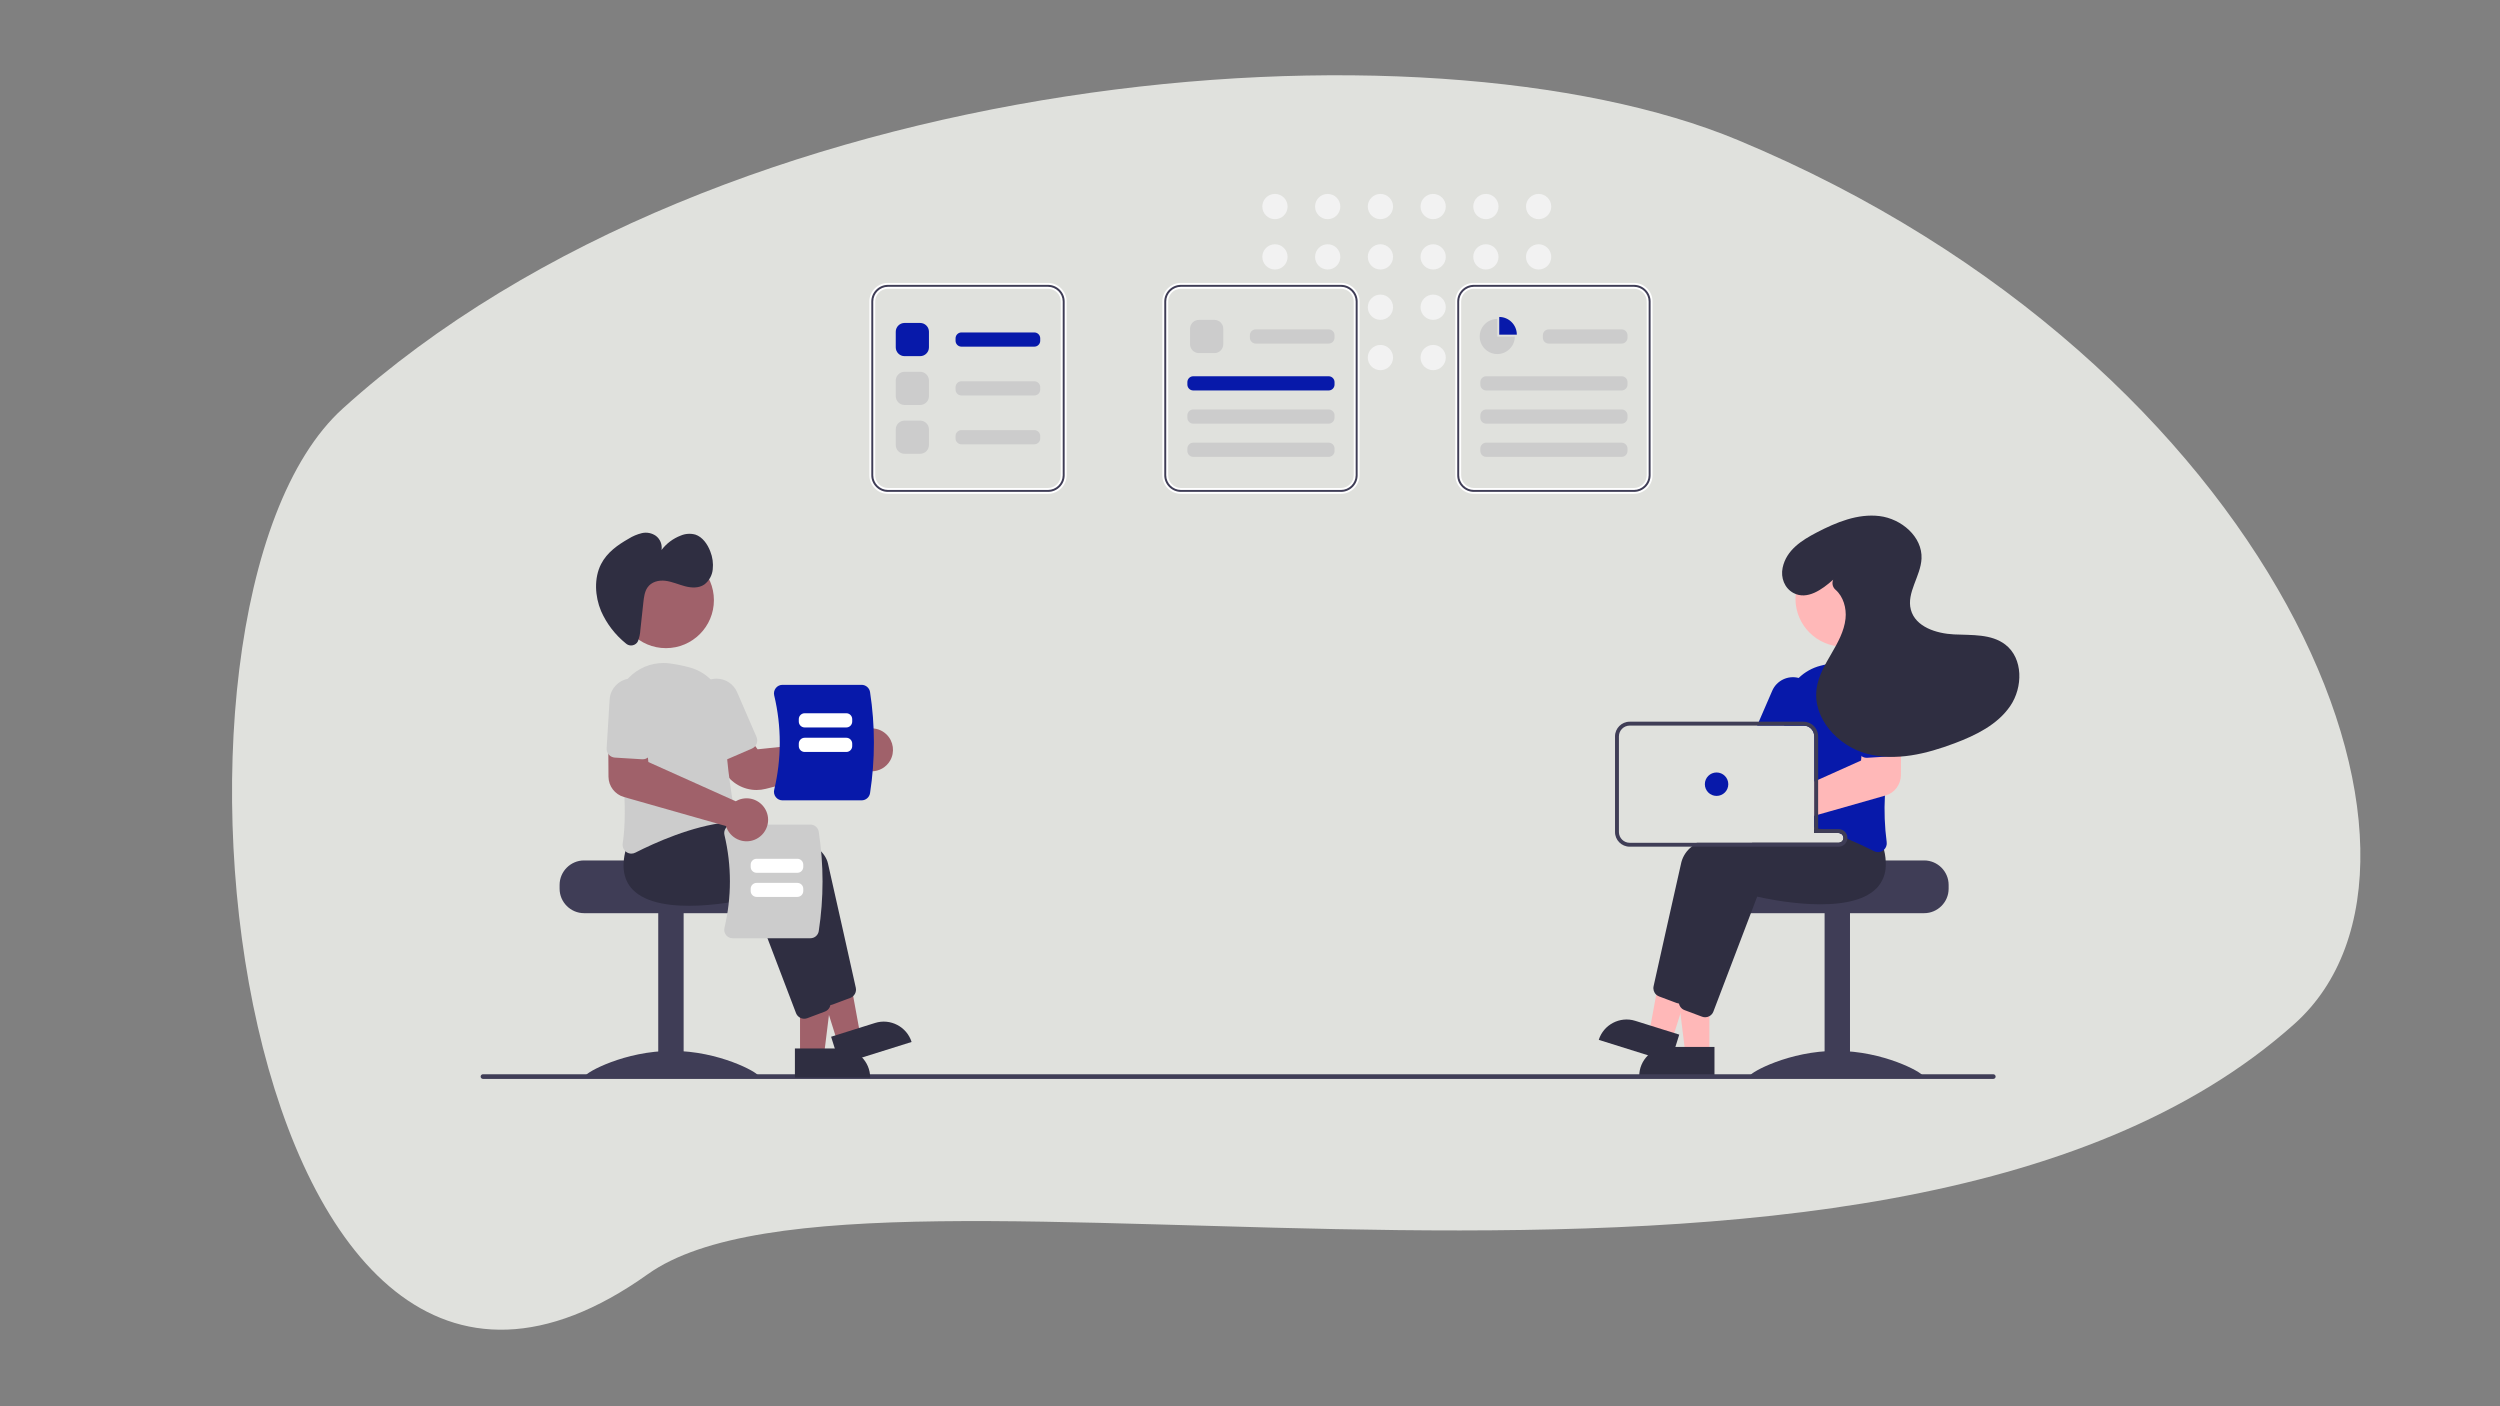 <?xml version="1.0" encoding="UTF-8" standalone="no"?>
<!DOCTYPE svg PUBLIC "-//W3C//DTD SVG 1.1//EN" "http://www.w3.org/Graphics/SVG/1.1/DTD/svg11.dtd">
<svg width="100%" height="100%" viewBox="0 0 1280 720" version="1.1" xmlns="http://www.w3.org/2000/svg" xmlns:xlink="http://www.w3.org/1999/xlink" xml:space="preserve" xmlns:serif="http://www.serif.com/" style="fill-rule:evenodd;clip-rule:evenodd;stroke-linejoin:round;stroke-miterlimit:2;">
    <rect x="0" y="0" width="1280" height="720" fill="#808080" stroke="none"/>
    <g transform="matrix(2.43,0,0,2.276,-212.261,-5040.36)">
        <path d="M453.522,2246.08C567.046,2296.56 609.257,2408.12 570.808,2444.88C482.929,2528.88 270.289,2465.86 223.849,2501.2C136.897,2567.37 113.059,2351.37 159.577,2306.47C239.744,2229.08 387.631,2216.78 453.522,2246.08Z" style="fill:rgb(224,225,221);"/>
    </g>
    <g transform="matrix(1,0,0,1,640,325.842)">
        <g transform="matrix(1,0,0,1,-393.914,-226.556)">
            <clipPath id="_clip1">
                <rect x="0" y="0" width="787.827" height="453.112"/>
            </clipPath>
            <g clip-path="url(#_clip1)">
                <circle cx="406.691" cy="6.467" r="6.467" style="fill:rgb(242,242,242);"/>
                <circle cx="406.691" cy="32.24" r="6.467" style="fill:rgb(242,242,242);"/>
                <circle cx="433.691" cy="6.467" r="6.467" style="fill:rgb(242,242,242);"/>
                <circle cx="433.691" cy="32.24" r="6.467" style="fill:rgb(242,242,242);"/>
                <circle cx="460.691" cy="6.467" r="6.467" style="fill:rgb(242,242,242);"/>
                <circle cx="460.691" cy="32.24" r="6.467" style="fill:rgb(242,242,242);"/>
                <circle cx="460.691" cy="58.013" r="6.467" style="fill:rgb(242,242,242);"/>
                <circle cx="460.691" cy="83.787" r="6.467" style="fill:rgb(242,242,242);"/>
                <circle cx="487.691" cy="6.467" r="6.467" style="fill:rgb(242,242,242);"/>
                <circle cx="487.691" cy="32.24" r="6.467" style="fill:rgb(242,242,242);"/>
                <circle cx="487.691" cy="58.013" r="6.467" style="fill:rgb(242,242,242);"/>
                <circle cx="487.691" cy="83.787" r="6.467" style="fill:rgb(242,242,242);"/>
                <circle cx="514.691" cy="6.467" r="6.467" style="fill:rgb(242,242,242);"/>
                <circle cx="514.691" cy="32.24" r="6.467" style="fill:rgb(242,242,242);"/>
                <circle cx="541.691" cy="6.467" r="6.467" style="fill:rgb(242,242,242);"/>
                <circle cx="541.691" cy="32.24" r="6.467" style="fill:rgb(242,242,242);"/>
                <g transform="matrix(1,0,0,1,-206.086,-223.444)">
                    <path d="M945.2,564.702L897.191,564.702C897.191,566.082 847.711,567.202 847.711,567.202C846.934,567.787 846.226,568.458 845.601,569.202C843.722,571.443 842.694,574.278 842.7,577.202L842.7,579.202C842.703,586.059 848.344,591.7 855.2,591.702L945.2,591.702C952.055,591.696 957.694,586.057 957.7,579.202L957.7,577.202C957.691,570.349 952.054,564.712 945.2,564.702Z" style="fill:rgb(63,61,86);fill-rule:nonzero;"/>
                </g>
                <rect x="688.109" y="367.762" width="13" height="84" style="fill:rgb(63,61,86);"/>
                <g transform="matrix(1,0,0,1,-206.086,-223.444)">
                    <path d="M944.196,674.749C944.196,676.154 924.496,675.292 900.196,675.292C875.895,675.292 856.196,676.154 856.196,674.749C856.196,673.345 875.895,662.206 900.196,662.206C924.496,662.206 944.196,673.345 944.196,674.749Z" style="fill:rgb(63,61,86);fill-rule:nonzero;"/>
                </g>
                <path d="M629.1,440.257L616.84,440.256L611.007,392.968L629.102,392.969L629.1,440.257Z" style="fill:rgb(255,184,184);fill-rule:nonzero;"/>
                <path d="M608.083,436.753L631.727,436.753L631.727,451.64L593.196,451.64C593.196,443.473 599.916,436.753 608.083,436.753Z" style="fill:rgb(47,46,65);fill-rule:nonzero;"/>
                <path d="M609.962,433.414L598.265,429.743L606.857,382.878L624.121,388.296L609.962,433.414Z" style="fill:rgb(255,184,184);fill-rule:nonzero;"/>
                <g transform="matrix(0.954,0.299,-0.299,0.954,26.879,-432.598)">
                    <path d="M794.615,648.193L818.259,648.193L818.259,663.08L779.728,663.08C779.728,654.913 786.448,648.193 794.615,648.193Z" style="fill:rgb(47,46,65);fill-rule:nonzero;"/>
                </g>
                <g transform="matrix(1,0,0,1,-206.086,-223.444)">
                    <path d="M912.367,556.505C912.084,554.122 911.575,551.772 910.847,549.485L908.557,546.605L902.597,539.125L902.337,539.135C901.897,539.155 900.067,539.255 897.237,539.475L897.207,539.475C895.457,539.615 893.317,539.795 890.887,540.025C890.247,540.095 889.577,540.155 888.887,540.225L888.887,550.665L901.387,550.665C902.637,550.667 903.705,551.605 903.867,552.845C903.877,552.955 903.887,553.055 903.887,553.165C903.886,554.536 902.758,555.665 901.387,555.665L828.787,555.665C827.862,556.279 826.973,556.947 826.127,557.665C823.569,559.645 821.726,562.405 820.877,565.525C816.637,584.165 808.907,618.925 806.627,629.135C806.291,630.698 806.805,632.328 807.977,633.415C808.402,633.812 808.902,634.121 809.447,634.325L818.467,637.705C818.838,637.842 819.224,637.933 819.617,637.975C819.667,637.975 819.707,637.985 819.757,637.985C819.85,637.994 819.943,637.997 820.037,637.995C821.899,637.988 823.576,636.833 824.247,635.095L831.367,616.415L842.337,587.615L846.677,576.225C851.707,577.405 893.907,586.745 908.037,571.695C909.431,570.212 910.53,568.478 911.277,566.585C912.466,563.367 912.84,559.903 912.367,556.505Z" style="fill:rgb(47,46,65);fill-rule:nonzero;"/>
                </g>
                <g transform="matrix(1,0,0,1,-206.086,-223.444)">
                    <path d="M924.607,559.225C924.387,558.335 924.137,557.415 923.847,556.485L915.597,546.125L915.337,546.135C914.817,546.165 912.347,546.295 908.557,546.605C904.257,546.965 898.247,547.545 891.497,548.455C891.297,548.475 891.087,548.505 890.887,548.535C890.227,548.625 889.557,548.715 888.887,548.815L888.887,550.665L901.387,550.665C902.637,550.667 903.705,551.605 903.867,552.845C903.877,552.955 903.887,553.055 903.887,553.165C903.886,554.536 902.758,555.665 901.387,555.665L857.207,555.665C855.277,556.295 853.417,556.955 851.637,557.665C842.297,561.365 835.307,566.215 833.877,572.525C833.397,574.645 832.867,576.975 832.307,579.455C830.227,588.675 827.697,599.965 825.407,610.225L825.407,610.235C824.937,612.355 824.467,614.415 824.017,616.415C822.107,625.015 820.487,632.305 819.627,636.135C819.607,636.245 819.587,636.345 819.566,636.455L819.566,636.475C819.467,637.25 819.563,638.037 819.847,638.765L819.857,638.775L819.857,638.785C820.132,639.482 820.579,640.098 821.157,640.575C821.543,640.894 821.979,641.147 822.447,641.325L831.467,644.705C831.969,644.893 832.5,644.991 833.037,644.995C833.788,644.997 834.528,644.808 835.187,644.445C836.132,643.933 836.863,643.099 837.247,642.095L856.667,591.135L859.677,583.225C864.707,584.405 906.907,593.735 921.037,578.695C923.827,575.675 925.421,571.736 925.517,567.625C925.615,564.796 925.309,561.967 924.607,559.225Z" style="fill:rgb(47,46,65);fill-rule:nonzero;"/>
                </g>
                <g transform="matrix(1,0,0,1,-206.086,-223.444)">
                    <path d="M923.497,471.005C923.337,470.815 923.167,470.625 922.987,470.445C917.588,464.77 909.781,462.018 902.017,463.055C898.675,463.494 895.365,464.145 892.107,465.005C887.898,466.087 884.044,468.249 880.927,471.275C876.019,476.034 873.329,482.642 873.517,489.475C873.557,490.845 873.566,492.245 873.547,493.665C873.547,494.325 873.537,494.995 873.527,495.665L883.387,495.665C883.815,495.664 884.241,495.714 884.657,495.815C887.125,496.405 888.882,498.627 888.887,501.165L888.887,547.685C889.557,547.875 890.227,548.065 890.887,548.265C891.097,548.335 891.297,548.395 891.497,548.455C891.727,548.525 891.957,548.595 892.177,548.665C894.207,549.295 896.19,549.962 898.127,550.665L901.387,550.665C902.637,550.667 903.705,551.605 903.867,552.845C904.547,553.115 905.207,553.385 905.857,553.655C908.167,554.615 910.357,555.575 912.367,556.505C915.077,557.745 917.487,558.925 919.507,559.955C920.142,560.279 920.844,560.45 921.557,560.455C922.493,560.452 923.404,560.151 924.157,559.595C924.313,559.48 924.463,559.356 924.607,559.225C925.692,558.207 926.206,556.715 925.977,555.245C924.944,547.39 924.643,539.456 925.077,531.545C925.357,524.895 925.957,518.075 926.737,511.485C927.157,507.915 927.627,504.415 928.117,501.045C928.587,497.825 929.087,494.735 929.577,491.815C930.879,484.317 928.631,476.623 923.497,471.005Z" style="fill:rgb(7,25,170);fill-rule:nonzero;"/>
                </g>
                <g transform="matrix(1,0,0,1,-206.086,-223.444)">
                    <path d="M882.507,471.825C881.994,471.605 881.466,471.421 880.927,471.275C875.443,469.798 869.645,472.595 867.387,477.805L860.517,493.665L859.657,495.665L883.387,495.665C883.815,495.664 884.241,495.714 884.657,495.815L885.457,493.965L888.497,486.945C890.994,481.155 888.292,474.334 882.507,471.825Z" style="fill:rgb(7,25,170);fill-rule:nonzero;"/>
                </g>
                <circle cx="697.756" cy="207.242" r="24.561" style="fill:rgb(255,184,184);"/>
                <g transform="matrix(1,0,0,1,-206.086,-223.444)">
                    <path d="M928.117,501.045L914.097,501.425L913.077,511.275L912.847,513.555L890.887,523.415L888.887,524.315L888.887,541.845L890.887,541.275L897.207,539.475L897.237,539.475L925.077,531.545L925.397,531.455C930.003,530.125 933.212,525.899 933.257,521.105L933.327,509.475L933.387,500.905L928.117,501.045Z" style="fill:rgb(255,184,184);fill-rule:nonzero;"/>
                </g>
                <g transform="matrix(1,0,0,1,-206.086,-223.444)">
                    <path d="M932.677,481.565C932.306,475.533 927.241,470.769 921.197,470.769C914.887,470.769 909.695,475.961 909.695,482.27C909.695,482.505 909.702,482.74 909.717,482.975L911.247,507.935C911.33,509.264 912.002,510.489 913.077,511.275C913.922,511.905 914.965,512.214 916.017,512.145L926.737,511.485L929.987,511.285C931.183,511.226 932.304,510.68 933.087,509.775C933.173,509.68 933.253,509.58 933.327,509.475C933.962,508.625 934.274,507.575 934.207,506.515L932.677,481.565Z" style="fill:rgb(7,25,170);fill-rule:nonzero;"/>
                </g>
                <g transform="matrix(1,0,0,1,-206.086,-223.444)">
                    <path d="M892.177,548.665L890.887,548.665L890.887,548.535C890.227,548.625 889.557,548.715 888.887,548.815L888.887,550.665L898.127,550.665C896.187,549.965 894.203,549.298 892.177,548.665ZM892.177,548.665L890.887,548.665L890.887,548.535C890.227,548.625 889.557,548.715 888.887,548.815L888.887,550.665L898.127,550.665C896.187,549.965 894.203,549.298 892.177,548.665ZM901.387,548.665L890.887,548.665L890.887,501.165C890.879,497.834 888.657,494.888 885.457,493.965C884.785,493.763 884.088,493.662 883.387,493.665L794.387,493.665C790.274,493.67 786.892,497.053 786.887,501.165L786.887,550.165C786.888,554.279 790.273,557.664 794.387,557.665L901.387,557.665C903.669,557.661 905.606,555.924 905.857,553.655C905.877,553.493 905.887,553.329 905.887,553.165C905.883,550.698 903.854,548.669 901.387,548.665L901.387,548.665ZM903.887,553.165C903.886,554.536 902.758,555.665 901.387,555.665L794.387,555.665C791.37,555.663 788.889,553.182 788.887,550.165L788.887,501.165C788.889,498.149 791.37,495.667 794.387,495.665L883.387,495.665C883.815,495.664 884.241,495.714 884.657,495.815C887.125,496.405 888.882,498.627 888.887,501.165L888.887,550.665L901.387,550.665C902.638,550.667 903.705,551.605 903.867,552.845C903.877,552.955 903.887,553.055 903.887,553.165L903.887,553.165ZM892.177,548.665L890.887,548.665L890.887,548.535C890.227,548.625 889.557,548.715 888.887,548.815L888.887,550.665L898.127,550.665C896.187,549.965 894.203,549.298 892.177,548.665Z" style="fill:rgb(63,61,86);fill-rule:nonzero;"/>
                </g>
                <circle cx="632.797" cy="302.223" r="6" style="fill:rgb(7,25,170);"/>
                <g transform="matrix(1,0,0,1,-206.086,-223.444)">
                    <path d="M898.598,420.943C892.894,426.039 885.245,431.509 878.259,427.776C873.672,425.324 871.63,419.947 872.702,414.858C874.628,405.706 882.54,400.761 890.201,396.763C900.16,391.566 911.149,387.035 922.301,388.386C933.453,389.737 944.348,398.951 943.822,410.172C943.398,419.196 936.03,427.614 938.362,436.341C940.71,445.124 951.371,448.525 960.451,448.972C969.532,449.419 979.528,448.645 986.731,454.192C995.92,461.268 995.773,476.064 989.232,485.641C982.69,495.218 971.643,500.607 960.793,504.703C946.417,510.131 930.615,514.053 915.776,510.062C900.937,506.072 887.946,491.835 890.122,476.623C891.042,470.198 894.422,464.43 897.684,458.819C900.947,453.207 904.228,447.356 904.913,440.902C905.484,435.523 903.775,429.585 899.808,426.121C898.339,424.886 897.829,422.832 898.552,421.054L898.598,420.943Z" style="fill:rgb(47,46,65);fill-rule:nonzero;"/>
                </g>
                <g transform="matrix(1,0,0,1,-206.086,-223.444)">
                    <path d="M207.277,676.556L980.571,676.556C981.224,676.556 981.762,676.019 981.762,675.365C981.762,674.712 981.224,674.175 980.571,674.175L207.277,674.175C207.276,674.175 207.275,674.175 207.274,674.175C206.62,674.175 206.083,674.712 206.083,675.365C206.083,676.019 206.62,676.556 207.274,676.556C207.275,676.556 207.276,676.556 207.277,676.556Z" style="fill:rgb(63,61,86);fill-rule:nonzero;"/>
                </g>
                <g transform="matrix(1,0,0,1,-206.086,-223.444)">
                    <path d="M246.516,577.202L246.516,579.202C246.522,586.057 252.161,591.696 259.016,591.702L349.016,591.702C355.873,591.7 361.514,586.059 361.516,579.202L361.516,577.202C361.523,574.278 360.495,571.443 358.616,569.202C357.991,568.458 357.283,567.787 356.506,567.202C355.729,566.618 307.026,566.082 307.026,564.702L259.016,564.702C252.163,564.712 246.526,570.349 246.516,577.202Z" style="fill:rgb(63,61,86);fill-rule:nonzero;"/>
                </g>
                <g transform="matrix(-1,7.65714e-16,-7.65714e-16,-1,400.956,1042.97)">
                    <rect x="297.021" y="591.206" width="13" height="84" style="fill:rgb(63,61,86);"/>
                </g>
                <g transform="matrix(1,0,0,1,-206.086,-223.444)">
                    <path d="M260.021,674.749C260.021,676.154 279.721,675.292 304.021,675.292C328.322,675.292 348.021,676.154 348.021,674.749C348.021,673.345 328.322,662.206 304.021,662.206C279.721,662.206 260.021,673.345 260.021,674.749Z" style="fill:rgb(63,61,86);fill-rule:nonzero;"/>
                </g>
                <path d="M163.53,441.018L175.79,441.018L181.622,393.73L163.528,393.731L163.53,441.018Z" style="fill:rgb(160,97,106);fill-rule:nonzero;"/>
                <g transform="matrix(-1,4.57276e-05,-4.57276e-05,-1,566.454,1113.34)">
                    <path d="M366.99,660.959L405.52,660.959L405.52,675.846L381.876,675.846C373.71,675.846 366.99,669.126 366.99,660.959L366.99,660.959Z" style="fill:rgb(47,46,65);fill-rule:nonzero;"/>
                </g>
                <path d="M182.668,434.176L194.365,430.505L185.773,383.64L168.509,389.058L182.668,434.176Z" style="fill:rgb(160,97,106);fill-rule:nonzero;"/>
                <g transform="matrix(-0.954,0.299,-0.299,-0.954,783.451,937.731)">
                    <path d="M386.544,648.955L425.074,648.955L425.074,663.841L401.43,663.841C393.264,663.841 386.544,657.121 386.544,648.955Z" style="fill:rgb(47,46,65);fill-rule:nonzero;"/>
                </g>
                <g transform="matrix(1,0,0,1,-206.086,-223.444)">
                    <path d="M380.552,635.855L358.125,576.984C353.094,578.166 310.898,587.503 296.766,572.456C291.923,567.298 290.978,559.827 293.959,550.248L302.206,539.883L302.462,539.897C305.581,540.061 378.898,544.171 383.924,566.286C388.161,584.93 395.9,619.691 398.171,629.901C398.645,632.078 397.44,634.296 395.357,635.085L386.338,638.466C385.835,638.656 385.303,638.753 384.766,638.753C382.901,638.752 381.22,637.596 380.552,635.855Z" style="fill:rgb(47,46,65);fill-rule:nonzero;"/>
                </g>
                <g transform="matrix(1,0,0,1,-206.086,-223.444)">
                    <path d="M367.552,642.855L345.125,583.984C340.093,585.166 297.898,594.502 283.766,579.456C278.923,574.298 277.978,566.827 280.959,557.248L289.206,546.883L289.462,546.897C292.581,547.061 365.898,551.171 370.924,573.286C375.161,591.93 382.9,626.691 385.171,636.901C385.645,639.078 384.44,641.296 382.357,642.085L373.338,645.466C372.835,645.656 372.303,645.753 371.766,645.753C369.901,645.752 368.22,644.596 367.552,642.855Z" style="fill:rgb(47,46,65);fill-rule:nonzero;"/>
                </g>
                <g transform="matrix(1,0,0,1,-206.086,-223.444)">
                    <path d="M347.379,528.637C340.625,528.635 334.351,525.068 330.894,519.266L323.772,507.2L340.701,497.947L347.889,507.803L396.663,502.664C396.9,502.235 397.167,501.823 397.462,501.43C399.354,498.941 402.219,497.371 405.335,497.116C408.467,496.848 411.566,497.947 413.828,500.128C417.508,503.658 418.282,509.302 415.688,513.692C413.708,517.028 410.105,519.08 406.225,519.08C403.824,519.08 401.488,518.294 399.575,516.843C399.288,516.624 399.014,516.39 398.752,516.143L352.037,528.053C350.515,528.441 348.95,528.638 347.379,528.637Z" style="fill:rgb(160,97,106);fill-rule:nonzero;"/>
                </g>
                <g transform="matrix(1,0,0,1,-206.086,-223.444)">
                    <path d="M280.641,560.356C279.267,559.366 278.563,557.681 278.823,556.007C281.605,537.665 278.404,511.388 275.228,492.575C274.994,491.2 274.876,489.807 274.876,488.412C274.876,474.81 286.069,463.617 299.672,463.617C300.713,463.617 301.754,463.682 302.787,463.813C306.13,464.255 309.441,464.907 312.7,465.767C323.813,468.566 331.569,478.778 331.282,490.235C330.807,508.389 334.494,531.041 336.101,539.936C336.322,541.171 336.02,542.444 335.267,543.447C334.528,544.44 333.403,545.076 332.171,545.197C314.363,547.014 295.159,555.699 285.297,560.713C284.663,561.041 283.961,561.212 283.247,561.214C282.31,561.211 281.397,560.911 280.641,560.356Z" style="fill:rgb(204,204,204);fill-rule:nonzero;"/>
                </g>
                <g transform="matrix(1,0,0,1,-206.086,-223.444)">
                    <path d="M328.712,513.045C327.601,512.608 326.71,511.744 326.239,510.647L316.307,487.705C315.681,486.26 315.357,484.702 315.357,483.128C315.357,476.819 320.548,471.628 326.857,471.628C331.437,471.628 335.599,474.364 337.414,478.569L347.346,501.511C348.323,503.777 347.267,506.445 345.004,507.428L332.156,512.99C331.062,513.467 329.821,513.487 328.712,513.045L328.712,513.045Z" style="fill:rgb(204,204,204);fill-rule:nonzero;"/>
                </g>
                <circle cx="94.873" cy="208.003" r="24.561" style="fill:rgb(160,97,106);"/>
                <g transform="matrix(1,0,0,1,-206.086,-223.444)">
                    <path d="M286.117,453.268C285.362,454.139 284.265,454.64 283.113,454.64C282.119,454.64 281.16,454.267 280.427,453.595C274.95,449.162 270.606,443.489 267.755,437.046C264.561,429.435 264.094,420.147 267.728,413.013C270.8,406.982 276.314,403.143 281.819,400.006C283.93,398.676 286.243,397.698 288.667,397.112C291.142,396.55 293.743,397.061 295.821,398.518C298.041,400.207 299.151,402.993 298.699,405.746C301.217,402.428 304.613,399.88 308.501,398.389C310.887,397.362 313.554,397.184 316.055,397.883C319.591,399.063 322.208,402.633 323.664,406.469C324.842,409.406 325.273,412.589 324.919,415.733C324.608,418.766 323.063,421.541 320.65,423.404C317.766,425.394 314.051,425.192 310.697,424.311C307.343,423.431 304.088,421.937 300.676,421.521C297.264,421.105 293.482,422.007 291.449,425.051C290.017,427.194 289.679,430.018 289.387,432.709L287.868,446.708C287.76,448.711 287.329,450.683 286.59,452.548C286.465,452.808 286.306,453.05 286.117,453.268Z" style="fill:rgb(47,46,65);fill-rule:nonzero;"/>
                </g>
                <g transform="matrix(1,0,0,1,-206.086,-223.444)">
                    <path d="M374.954,604.538L335.082,604.538C333.773,604.542 332.534,603.942 331.727,602.912C330.901,601.868 330.603,600.5 330.92,599.207C334.649,583.586 334.649,567.304 330.919,551.682C330.603,550.39 330.901,549.021 331.727,547.978C332.534,546.948 333.773,546.347 335.082,546.352L374.954,546.352C377.05,546.356 378.852,547.89 379.191,549.957C381.792,566.849 381.792,584.04 379.191,600.933C378.852,603 377.05,604.534 374.954,604.538Z" style="fill:rgb(204,204,204);fill-rule:nonzero;"/>
                </g>
                <g transform="matrix(1,0,0,1,-206.086,-223.444)">
                    <path d="M344.352,568.028L344.352,566.856C344.354,565.211 345.707,563.858 347.352,563.856L368.276,563.856C369.921,563.858 371.274,565.211 371.276,566.856L371.276,568.028C371.274,569.673 369.921,571.026 368.276,571.028L347.352,571.028C345.707,571.026 344.354,569.673 344.352,568.028Z" style="fill:white;fill-rule:nonzero;"/>
                </g>
                <g transform="matrix(1,0,0,1,-206.086,-223.444)">
                    <path d="M344.352,580.373L344.352,579.2C344.354,577.555 345.707,576.202 347.352,576.2L368.276,576.2C369.921,576.202 371.274,577.555 371.276,579.2L371.276,580.373C371.274,582.018 369.921,583.371 368.276,583.373L347.352,583.373C345.707,583.371 344.354,582.018 344.352,580.373Z" style="fill:white;fill-rule:nonzero;"/>
                </g>
                <g transform="matrix(1,0,0,1,-206.086,-223.444)">
                    <path d="M357.214,532.285C356.376,531.224 356.072,529.833 356.394,528.519C360.185,512.641 360.185,496.091 356.393,480.213C356.072,478.899 356.376,477.508 357.214,476.447C358.035,475.401 359.295,474.791 360.625,474.795L401.152,474.795C403.282,474.799 405.114,476.358 405.459,478.46C408.102,495.629 408.102,513.103 405.459,530.273C405.114,532.374 403.282,533.934 401.152,533.938L360.625,533.938C359.295,533.942 358.035,533.331 357.214,532.285Z" style="fill:rgb(7,25,170);fill-rule:nonzero;"/>
                </g>
                <g transform="matrix(1,0,0,1,-206.086,-223.444)">
                    <path d="M393.331,496.617L371.982,496.617C370.337,496.615 368.984,495.262 368.982,493.617L368.982,492.343C368.984,490.698 370.337,489.344 371.982,489.343L393.331,489.343C394.976,489.344 396.33,490.698 396.331,492.343L396.331,493.617C396.33,495.262 394.976,496.615 393.331,496.617Z" style="fill:white;fill-rule:nonzero;"/>
                </g>
                <g transform="matrix(1,0,0,1,-206.086,-223.444)">
                    <path d="M393.331,509.164L371.982,509.164C370.337,509.162 368.984,507.809 368.982,506.164L368.982,504.89C368.984,503.245 370.337,501.892 371.982,501.89L393.331,501.89C394.976,501.892 396.33,503.245 396.331,504.89L396.331,506.164C396.33,507.809 394.976,509.162 393.331,509.164Z" style="fill:white;fill-rule:nonzero;"/>
                </g>
                <g transform="matrix(1,0,0,1,-206.086,-223.444)">
                    <path d="M338.619,554.283C335.668,553.252 333.29,551.011 332.085,548.126C331.948,547.792 331.828,547.452 331.726,547.107L279.404,532.213C274.801,530.884 271.592,526.662 271.543,521.871L271.416,501.669L290.701,502.185L291.958,514.319L336.699,534.406C337.12,534.155 337.558,533.933 338.011,533.742L338.011,533.742C339.359,533.177 340.806,532.885 342.268,532.885C348.308,532.885 353.278,537.855 353.278,543.895C353.278,549.935 348.308,554.905 342.268,554.905C341.025,554.905 339.792,554.695 338.619,554.283Z" style="fill:rgb(160,97,106);fill-rule:nonzero;"/>
                </g>
                <g transform="matrix(1,0,0,1,-206.086,-223.444)">
                    <path d="M271.716,510.538C270.922,509.645 270.519,508.471 270.596,507.28L272.13,482.327C272.491,476.288 277.559,471.514 283.609,471.514C289.917,471.514 295.109,476.706 295.109,483.014C295.109,483.256 295.101,483.498 295.086,483.74L293.552,508.692C293.397,511.155 291.247,513.056 288.784,512.908L274.811,512.048C273.619,511.979 272.504,511.434 271.716,510.538L271.716,510.538Z" style="fill:rgb(204,204,204);fill-rule:nonzero;"/>
                </g>
                <g transform="matrix(1,0,0,1,-206.086,-223.444)">
                    <path d="M496.608,376.508L414.608,376.508C409.673,376.502 405.614,372.443 405.608,367.508L405.608,278.508C405.614,273.573 409.673,269.514 414.608,269.508L496.608,269.508C501.543,269.514 505.603,273.573 505.608,278.508L505.608,367.508C505.603,372.443 501.543,376.502 496.608,376.508ZM414.608,271.508C410.77,271.512 407.613,274.669 407.608,278.508L407.608,367.508C407.613,371.346 410.77,374.504 414.608,374.508L496.608,374.508C500.447,374.504 503.604,371.346 503.608,367.508L503.608,278.508C503.604,274.669 500.447,271.512 496.608,271.508L414.608,271.508Z" style="fill:rgb(63,61,86);fill-rule:nonzero;stroke:white;stroke-width:1px;"/>
                </g>
                <g transform="matrix(1,0,0,1,-206.086,-223.444)">
                    <path d="M646.608,376.508L564.608,376.508C559.673,376.502 555.614,372.443 555.608,367.508L555.608,278.508C555.614,273.573 559.673,269.514 564.608,269.508L646.608,269.508C651.543,269.514 655.603,273.573 655.608,278.508L655.608,367.508C655.603,372.443 651.543,376.502 646.608,376.508ZM564.608,271.508C560.77,271.512 557.613,274.669 557.608,278.508L557.608,367.508C557.613,371.346 560.77,374.504 564.608,374.508L646.608,374.508C650.447,374.504 653.604,371.346 653.608,367.508L653.608,278.508C653.604,274.669 650.447,271.512 646.608,271.508L564.608,271.508Z" style="fill:rgb(63,61,86);fill-rule:nonzero;stroke:white;stroke-width:1px;"/>
                </g>
                <g transform="matrix(1,0,0,1,-206.086,-223.444)">
                    <path d="M431.123,306.508L423.123,306.508C420.656,306.505 418.626,304.475 418.623,302.008L418.623,294.008C418.626,291.54 420.656,289.511 423.123,289.508L431.123,289.508C433.591,289.511 435.621,291.54 435.623,294.008L435.623,302.008C435.621,304.475 433.591,306.505 431.123,306.508Z" style="fill:rgb(7,25,170);fill-rule:nonzero;"/>
                </g>
                <g transform="matrix(1,0,0,1,-206.086,-223.444)">
                    <path d="M431.123,331.508L423.123,331.508C420.656,331.505 418.626,329.475 418.623,327.008L418.623,319.008C418.626,316.54 420.656,314.511 423.123,314.508L431.123,314.508C433.591,314.511 435.621,316.54 435.623,319.008L435.623,327.008C435.621,329.475 433.591,331.505 431.123,331.508Z" style="fill:rgb(204,204,204);fill-rule:nonzero;"/>
                </g>
                <g transform="matrix(1,0,0,1,-206.086,-223.444)">
                    <path d="M489.593,301.645L452.244,301.645C450.599,301.643 449.246,300.29 449.244,298.645L449.244,297.371C449.246,295.726 450.599,294.373 452.244,294.371L489.593,294.371C491.238,294.373 492.592,295.726 492.593,297.371L492.593,298.645C492.592,300.29 491.238,301.643 489.593,301.645Z" style="fill:rgb(7,25,170);fill-rule:nonzero;"/>
                </g>
                <g transform="matrix(1,0,0,1,-206.086,-223.444)">
                    <path d="M581.813,304.939L573.813,304.939C571.346,304.937 569.316,302.907 569.313,300.439L569.313,292.439C569.316,289.972 571.346,287.942 573.813,287.939L581.813,287.939C584.281,287.942 586.31,289.972 586.313,292.439L586.313,300.439C586.31,302.907 584.281,304.937 581.813,304.939Z" style="fill:rgb(204,204,204);fill-rule:nonzero;"/>
                </g>
                <g transform="matrix(1,0,0,1,-206.086,-223.444)">
                    <path d="M640.283,300.076L602.934,300.076C601.289,300.075 599.935,298.721 599.934,297.076L599.934,295.802C599.935,294.157 601.289,292.804 602.934,292.802L640.283,292.802C641.928,292.804 643.281,294.157 643.283,295.802L643.283,297.076C643.281,298.721 641.928,300.075 640.283,300.076Z" style="fill:rgb(204,204,204);fill-rule:nonzero;"/>
                </g>
                <g transform="matrix(1,0,0,1,-206.086,-223.444)">
                    <path d="M640.283,324.076L570.934,324.076C569.289,324.075 567.935,322.721 567.934,321.076L567.934,319.802C567.935,318.157 569.289,316.804 570.934,316.802L640.283,316.802C641.928,316.804 643.281,318.157 643.283,319.802L643.283,321.076C643.281,322.721 641.928,324.075 640.283,324.076Z" style="fill:rgb(7,25,170);fill-rule:nonzero;"/>
                </g>
                <g transform="matrix(1,0,0,1,-206.086,-223.444)">
                    <path d="M640.283,341.076L570.934,341.076C569.289,341.075 567.935,339.721 567.934,338.076L567.934,336.802C567.935,335.157 569.289,333.804 570.934,333.802L640.283,333.802C641.928,333.804 643.281,335.157 643.283,336.802L643.283,338.076C643.281,339.721 641.928,341.075 640.283,341.076Z" style="fill:rgb(204,204,204);fill-rule:nonzero;"/>
                </g>
                <g transform="matrix(1,0,0,1,-206.086,-223.444)">
                    <path d="M640.283,358.076L570.934,358.076C569.289,358.075 567.935,356.721 567.934,355.076L567.934,353.802C567.935,352.157 569.289,350.804 570.934,350.802L640.283,350.802C641.928,350.804 643.281,352.157 643.283,353.802L643.283,355.076C643.281,356.721 641.928,358.075 640.283,358.076Z" style="fill:rgb(204,204,204);fill-rule:nonzero;"/>
                </g>
                <g transform="matrix(1,0,0,1,-206.086,-223.444)">
                    <path d="M796.608,376.508L714.608,376.508C709.673,376.502 705.614,372.443 705.608,367.508L705.608,278.508C705.614,273.573 709.673,269.514 714.608,269.508L796.608,269.508C801.543,269.514 805.603,273.573 805.608,278.508L805.608,367.508C805.603,372.443 801.543,376.502 796.608,376.508ZM714.608,271.508C710.77,271.512 707.613,274.669 707.608,278.508L707.608,367.508C707.613,371.346 710.77,374.504 714.608,374.508L796.608,374.508C800.447,374.504 803.604,371.346 803.608,367.508L803.608,278.508C803.604,274.669 800.447,271.512 796.608,271.508L714.608,271.508Z" style="fill:rgb(63,61,86);fill-rule:nonzero;stroke:white;stroke-width:1px;"/>
                </g>
                <g transform="matrix(1,0,0,1,-206.086,-223.444)">
                    <path d="M790.283,300.076L752.934,300.076C751.289,300.075 749.935,298.721 749.934,297.076L749.934,295.802C749.935,294.157 751.289,292.804 752.934,292.802L790.283,292.802C791.928,292.804 793.281,294.157 793.283,295.802L793.283,297.076C793.281,298.721 791.928,300.075 790.283,300.076Z" style="fill:rgb(204,204,204);fill-rule:nonzero;"/>
                </g>
                <g transform="matrix(1,0,0,1,-206.086,-223.444)">
                    <path d="M790.283,324.076L720.934,324.076C719.289,324.075 717.935,322.721 717.934,321.076L717.934,319.802C717.935,318.157 719.289,316.804 720.934,316.802L790.283,316.802C791.928,316.804 793.281,318.157 793.283,319.802L793.283,321.076C793.281,322.721 791.928,324.075 790.283,324.076Z" style="fill:rgb(204,204,204);fill-rule:nonzero;"/>
                </g>
                <g transform="matrix(1,0,0,1,-206.086,-223.444)">
                    <path d="M790.283,341.076L720.934,341.076C719.289,341.075 717.935,339.721 717.934,338.076L717.934,336.802C717.935,335.157 719.289,333.804 720.934,333.802L790.283,333.802C791.928,333.804 793.281,335.157 793.283,336.802L793.283,338.076C793.281,339.721 791.928,341.075 790.283,341.076Z" style="fill:rgb(204,204,204);fill-rule:nonzero;"/>
                </g>
                <g transform="matrix(1,0,0,1,-206.086,-223.444)">
                    <path d="M790.283,358.076L720.934,358.076C719.289,358.075 717.935,356.721 717.934,355.076L717.934,353.802C717.935,352.157 719.289,350.804 720.934,350.802L790.283,350.802C791.928,350.804 793.281,352.157 793.283,353.802L793.283,355.076C793.281,356.721 791.928,358.075 790.283,358.076Z" style="fill:rgb(204,204,204);fill-rule:nonzero;"/>
                </g>
                <g transform="matrix(1,0,0,1,-206.086,-223.444)">
                    <path d="M489.593,326.645L452.244,326.645C450.599,326.643 449.246,325.29 449.244,323.645L449.244,322.371C449.246,320.726 450.599,319.373 452.244,319.371L489.593,319.371C491.238,319.373 492.592,320.726 492.593,322.371L492.593,323.645C492.592,325.29 491.238,326.643 489.593,326.645Z" style="fill:rgb(204,204,204);fill-rule:nonzero;"/>
                </g>
                <g transform="matrix(1,0,0,1,-206.086,-223.444)">
                    <path d="M431.123,356.508L423.123,356.508C420.656,356.505 418.626,354.475 418.623,352.008L418.623,344.008C418.626,341.54 420.656,339.511 423.123,339.508L431.123,339.508C433.591,339.511 435.621,341.54 435.623,344.008L435.623,352.008C435.621,354.475 433.591,356.505 431.123,356.508Z" style="fill:rgb(204,204,204);fill-rule:nonzero;"/>
                </g>
                <g transform="matrix(1,0,0,1,-206.086,-223.444)">
                    <path d="M489.593,351.645L452.244,351.645C450.599,351.643 449.246,350.29 449.244,348.645L449.244,347.371C449.246,345.726 450.599,344.373 452.244,344.371L489.593,344.371C491.238,344.373 492.592,345.726 492.593,347.371L492.593,348.645C492.592,350.29 491.238,351.643 489.593,351.645Z" style="fill:rgb(204,204,204);fill-rule:nonzero;"/>
                </g>
                <g transform="matrix(1,0,0,1,-206.086,-223.444)">
                    <path d="M736.605,295.508C736.605,295.485 736.608,295.463 736.608,295.439C736.608,295.439 736.608,295.439 736.608,295.439C736.608,290.502 732.546,286.439 727.609,286.439C727.608,286.439 727.608,286.439 727.608,286.439L727.608,295.508L736.605,295.508Z" style="fill:rgb(7,25,170);fill-rule:nonzero;"/>
                </g>
                <g transform="matrix(1,0,0,1,-206.086,-223.444)">
                    <path d="M726.608,296.508L726.608,287.439C726.607,287.439 726.606,287.439 726.605,287.439C721.668,287.439 717.605,291.502 717.605,296.439C717.605,301.377 721.668,305.439 726.605,305.439C731.517,305.439 735.568,301.419 735.605,296.508L726.608,296.508Z" style="fill:rgb(204,204,204);fill-rule:nonzero;"/>
                </g>
            </g>
        </g>
    </g>
</svg>

